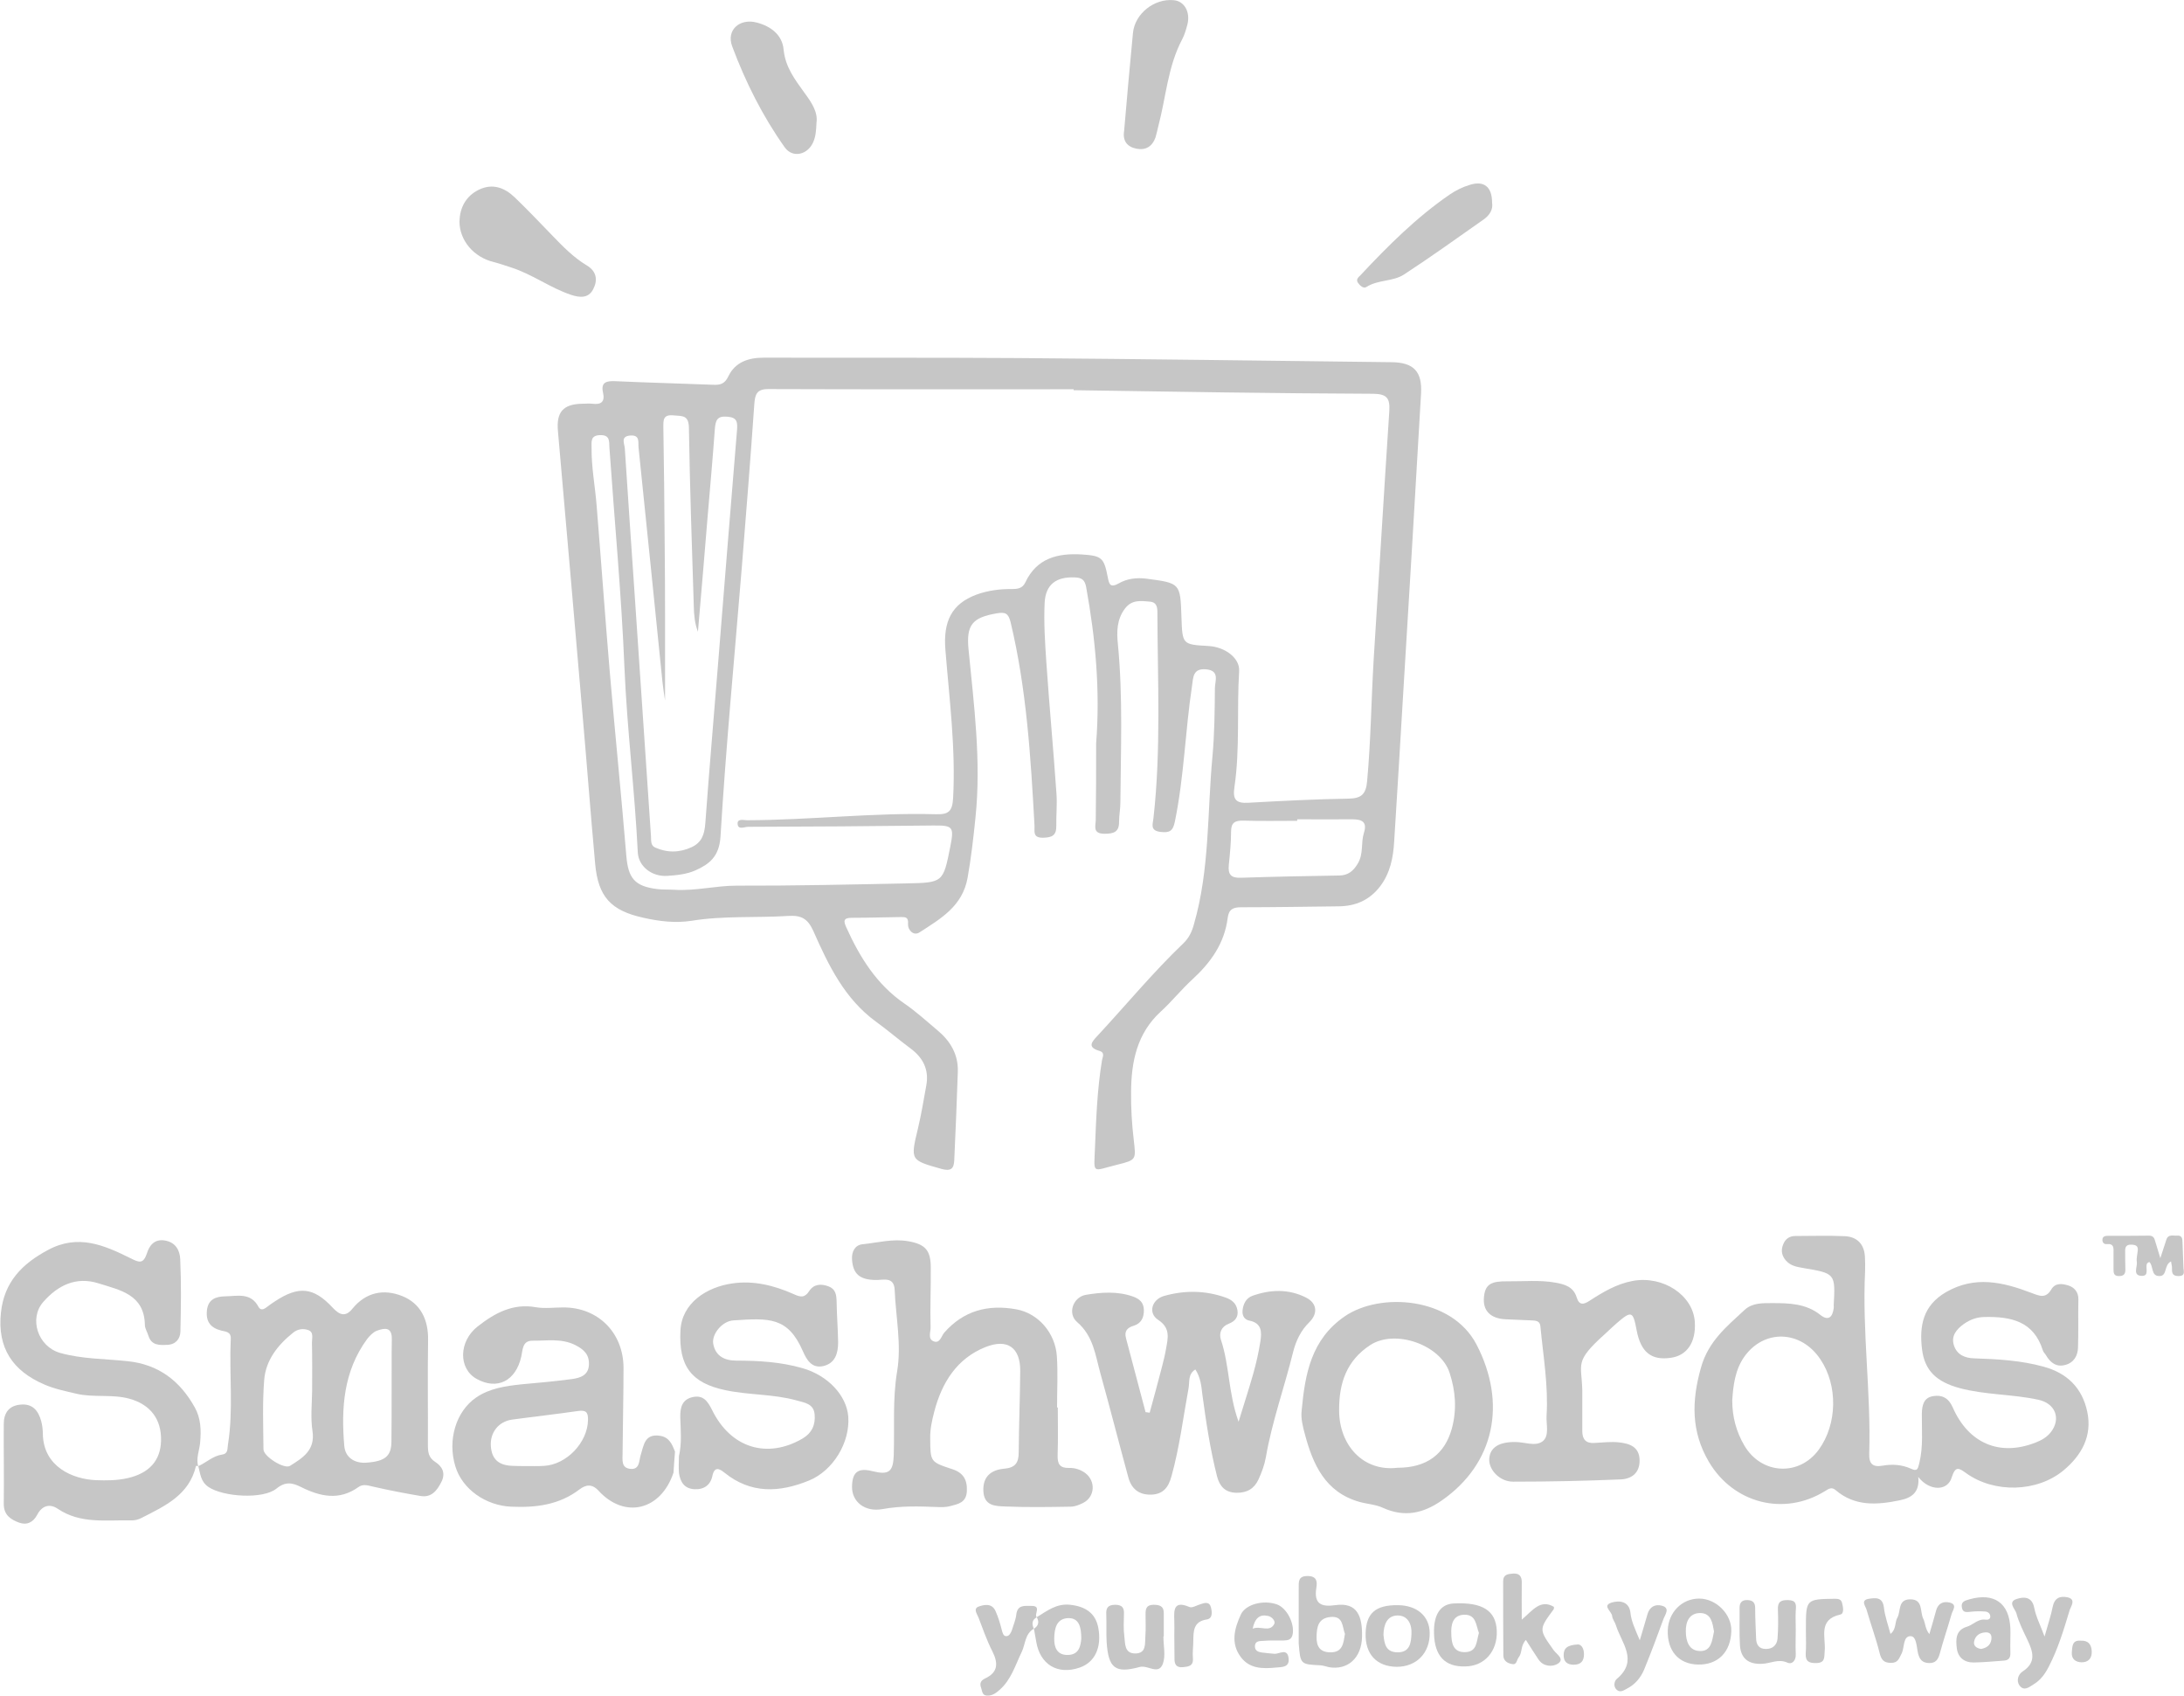 <?xml version="1.0" encoding="utf-8"?>
<!-- Generator: Adobe Illustrator 25.4.5, SVG Export Plug-In . SVG Version: 6.00 Build 0)  -->
<svg version="1.1" id="Layer_1" xmlns="http://www.w3.org/2000/svg" xmlns:xlink="http://www.w3.org/1999/xlink" x="0px" y="0px"
	 viewBox="0 0 116.22 90.21" style="enable-background:new 0 0 116.22 90.21;" xml:space="preserve">
<style type="text/css">
	.st0{fill:#C6C6C6;}
	.st1{fill:#FFFFFF;}
</style>
<g>
	<path class="st0" d="M58.33,39.55c0.22-2.8-0.03-5.56-0.53-8.31c-0.07-0.4-0.25-0.51-0.61-0.52c-0.98-0.04-1.55,0.37-1.6,1.35
		c-0.05,1.05,0.02,2.11,0.09,3.16c0.16,2.34,0.38,4.67,0.54,7.01c0.04,0.56-0.02,1.13-0.01,1.7c0.01,0.51-0.23,0.62-0.7,0.63
		c-0.58,0.01-0.44-0.35-0.46-0.66c-0.2-3.62-0.42-7.25-1.27-10.8c-0.12-0.5-0.3-0.55-0.73-0.48c-1.3,0.22-1.64,0.61-1.51,1.92
		c0.29,2.97,0.68,5.94,0.37,8.94c-0.11,1.08-0.23,2.14-0.42,3.21c-0.27,1.52-1.44,2.18-2.55,2.9c-0.35,0.23-0.64-0.16-0.62-0.43
		c0.03-0.37-0.12-0.38-0.37-0.38c-0.88,0.01-1.75,0.04-2.63,0.04c-0.46,0-0.43,0.19-0.28,0.52c0.72,1.59,1.62,3.04,3.1,4.05
		c0.61,0.42,1.17,0.93,1.74,1.41c0.69,0.57,1.12,1.29,1.09,2.21c-0.05,1.57-0.12,3.14-0.19,4.71c-0.02,0.44-0.17,0.6-0.68,0.46
		c-1.66-0.47-1.66-0.45-1.25-2.16c0.18-0.75,0.3-1.51,0.44-2.27c0.16-0.85-0.17-1.49-0.85-1.99c-0.62-0.46-1.2-0.96-1.82-1.41
		c-1.68-1.22-2.54-3.02-3.34-4.83c-0.3-0.66-0.64-0.84-1.32-0.8c-1.72,0.11-3.45-0.02-5.17,0.26c-0.84,0.13-1.7,0.03-2.54-0.16
		c-1.74-0.38-2.42-1.11-2.58-2.88c-0.24-2.64-0.44-5.29-0.67-7.93c-0.43-5.03-0.87-10.06-1.31-15.09c-0.09-1,0.27-1.43,1.29-1.45
		c0.18,0,0.36-0.02,0.54,0c0.47,0.06,0.68-0.1,0.57-0.59c-0.13-0.56,0.19-0.63,0.65-0.61c1.73,0.08,3.45,0.12,5.18,0.19
		c0.4,0.02,0.64-0.03,0.84-0.45c0.36-0.75,1.06-0.99,1.86-0.99c4.51,0.01,9.03-0.01,13.54,0.02c6.63,0.05,13.26,0.14,19.89,0.22
		c1.17,0.01,1.64,0.49,1.57,1.67c-0.31,5.38-0.63,10.75-0.96,16.12c-0.15,2.57-0.31,5.14-0.47,7.71c-0.05,0.86-0.21,1.68-0.75,2.39
		c-0.56,0.73-1.3,1.05-2.2,1.06c-1.73,0.02-3.46,0.05-5.19,0.05c-0.43,0-0.66,0.1-0.72,0.57c-0.17,1.35-0.9,2.37-1.88,3.27
		c-0.59,0.54-1.09,1.17-1.68,1.71c-1.27,1.16-1.57,2.67-1.58,4.27c-0.01,0.85,0.04,1.7,0.14,2.54c0.12,1.07,0.16,1.08-0.89,1.34
		c-1.35,0.33-1.23,0.55-1.17-0.93c0.06-1.54,0.12-3.09,0.37-4.62c0.03-0.18,0.18-0.42-0.14-0.51c-0.67-0.2-0.39-0.49-0.09-0.81
		c1.52-1.64,2.95-3.37,4.57-4.92c0.28-0.27,0.44-0.59,0.55-0.99c0.85-2.93,0.71-5.97,0.99-8.95c0.11-1.2,0.12-2.42,0.13-3.63
		c0-0.37,0.28-0.93-0.47-1c-0.71-0.06-0.68,0.43-0.75,0.9c-0.36,2.39-0.42,4.82-0.91,7.2c-0.1,0.51-0.29,0.61-0.77,0.55
		c-0.57-0.07-0.4-0.42-0.37-0.73c0.41-3.65,0.22-7.31,0.21-10.97c0-0.3-0.07-0.52-0.39-0.55c-0.48-0.04-0.96-0.12-1.33,0.36
		c-0.45,0.59-0.45,1.26-0.38,1.92c0.27,2.81,0.15,5.62,0.13,8.42c0,0.33-0.07,0.67-0.07,1c0.01,0.56-0.28,0.65-0.79,0.65
		c-0.64-0.01-0.45-0.43-0.45-0.75C58.33,42.28,58.33,40.92,58.33,39.55z M57.13,20.76c0-0.02,0-0.03,0-0.05
		c-5.42,0-10.84,0.01-16.25-0.01c-0.61,0-0.7,0.28-0.74,0.8c-0.2,2.88-0.43,5.75-0.66,8.62c-0.39,4.8-0.85,9.59-1.14,14.4
		c-0.07,1.06-0.6,1.46-1.34,1.79c-0.45,0.2-1,0.26-1.5,0.29c-0.83,0.05-1.52-0.52-1.56-1.24c-0.16-3.28-0.57-6.54-0.71-9.83
		c-0.16-3.91-0.53-7.81-0.8-11.71c-0.02-0.34,0.04-0.68-0.49-0.67c-0.53,0.01-0.46,0.35-0.46,0.69c-0.01,1.03,0.19,2.04,0.27,3.07
		c0.24,2.95,0.45,5.91,0.7,8.86c0.28,3.26,0.61,6.51,0.88,9.77c0.1,1.18,0.44,1.61,1.63,1.76c0.31,0.04,0.62,0.02,0.93,0.04
		c1.11,0.07,2.2-0.22,3.31-0.22c3.02,0.01,6.04-0.06,9.05-0.12c1.94-0.04,1.94-0.05,2.32-1.96c0.21-1.07,0.14-1.13-0.94-1.12
		c-3.28,0.04-6.55,0.06-9.83,0.07c-0.19,0-0.54,0.19-0.55-0.18c0-0.27,0.33-0.17,0.51-0.17c3.35-0.01,6.69-0.41,10.04-0.32
		c0.67,0.02,0.88-0.14,0.92-0.87c0.14-2.64-0.2-5.25-0.41-7.86c-0.13-1.54,0.34-2.46,1.64-2.95c0.6-0.22,1.25-0.31,1.9-0.3
		c0.29,0,0.56-0.03,0.71-0.35c0.61-1.3,1.73-1.57,3.02-1.49c1.05,0.07,1.17,0.17,1.37,1.22c0.07,0.36,0.13,0.57,0.58,0.32
		c0.45-0.26,0.96-0.32,1.5-0.25c1.78,0.24,1.78,0.23,1.84,2.05c0.05,1.45,0.05,1.45,1.44,1.53c0.88,0.05,1.67,0.64,1.63,1.33
		c-0.13,2.06,0.05,4.13-0.25,6.17c-0.1,0.66,0.07,0.88,0.74,0.84c1.77-0.1,3.55-0.19,5.33-0.22c0.68-0.01,0.93-0.23,0.99-0.93
		c0.2-2.16,0.22-4.32,0.35-6.49c0.28-4.4,0.54-8.79,0.83-13.19c0.04-0.67-0.1-0.92-0.85-0.93C67.76,20.93,62.45,20.84,57.13,20.76z
		 M35.39,37.27c-0.06-0.41-0.11-0.71-0.14-1.01c-0.42-4.15-0.84-8.3-1.27-12.45c-0.03-0.28,0.09-0.67-0.43-0.64
		c-0.56,0.04-0.31,0.44-0.3,0.7c0.17,2.62,0.35,5.25,0.53,7.87c0.29,4.24,0.57,8.49,0.86,12.73c0.02,0.22-0.04,0.5,0.22,0.62
		c0.65,0.29,1.3,0.28,1.95-0.02c0.53-0.25,0.67-0.66,0.72-1.23c0.21-2.88,0.46-5.75,0.69-8.63c0.33-4.11,0.66-8.22,1-12.33
		c0.03-0.42,0.01-0.67-0.51-0.71c-0.55-0.05-0.63,0.19-0.67,0.65c-0.11,1.54-0.25,3.08-0.38,4.62c-0.17,2.06-0.34,4.11-0.52,6.17
		c-0.17-0.44-0.21-0.89-0.22-1.34c-0.1-3.17-0.21-6.34-0.26-9.51c-0.01-0.68-0.35-0.62-0.81-0.66c-0.58-0.06-0.55,0.26-0.55,0.65
		c0.03,2.04,0.06,4.07,0.07,6.11C35.4,31.63,35.39,34.41,35.39,37.27z M69.03,43.59c0,0.03,0,0.05,0,0.08
		c-0.95,0-1.91,0.02-2.86-0.01c-0.45-0.01-0.66,0.1-0.66,0.59c0,0.59-0.06,1.18-0.12,1.77c-0.05,0.5,0.11,0.7,0.64,0.68
		c1.75-0.06,3.5-0.09,5.25-0.12c0.46-0.01,0.74-0.24,0.97-0.63c0.32-0.52,0.16-1.11,0.33-1.64c0.19-0.59-0.11-0.72-0.62-0.72
		C70.99,43.6,70.01,43.59,69.03,43.59z"/>
	<path class="st0" d="M102.08,78.58c0.08,0.82-0.35,1.11-0.98,1.24c-1.21,0.25-2.4,0.34-3.43-0.55c-0.2-0.17-0.36-0.06-0.55,0.06
		c-2.18,1.35-4.87,0.66-6.18-1.55c-0.95-1.61-0.93-3.24-0.42-5.03c0.39-1.39,1.37-2.18,2.32-3.06c0.41-0.38,0.97-0.36,1.47-0.36
		c0.89,0,1.8,0.02,2.56,0.63c0.43,0.34,0.65,0.11,0.71-0.36c0.01-0.05,0-0.1,0-0.15c0.09-1.7,0.09-1.7-1.64-1.99
		c-0.33-0.06-0.65-0.11-0.9-0.39c-0.23-0.27-0.28-0.54-0.15-0.86c0.11-0.29,0.33-0.45,0.65-0.45c0.88,0,1.76-0.03,2.63,0.01
		c0.64,0.03,1.03,0.41,1.07,1.08c0.01,0.26,0.02,0.52,0.01,0.77c-0.16,3.24,0.32,6.47,0.22,9.71c-0.02,0.55,0.18,0.74,0.71,0.65
		c0.51-0.09,1.02-0.06,1.51,0.16c0.34,0.16,0.37,0.02,0.45-0.32c0.21-0.87,0.12-1.74,0.13-2.61c0.01-0.47,0.11-0.85,0.6-0.93
		c0.46-0.08,0.82,0.09,1.04,0.59c0.84,1.93,2.51,2.63,4.41,1.88c0.32-0.12,0.61-0.29,0.82-0.56c0.55-0.72,0.23-1.53-0.68-1.72
		c-1.38-0.3-2.82-0.25-4.19-0.62c-1.21-0.33-1.85-0.92-1.99-2.06c-0.15-1.24,0.04-2.32,1.27-3.04c1.54-0.89,3.03-0.54,4.53,0.03
		c0.45,0.17,0.78,0.33,1.08-0.18c0.22-0.37,0.6-0.3,0.9-0.21c0.32,0.1,0.55,0.35,0.54,0.75c-0.02,0.85,0.01,1.7-0.02,2.55
		c-0.01,0.44-0.22,0.81-0.68,0.93c-0.47,0.13-0.79-0.12-1.02-0.51c-0.05-0.09-0.14-0.16-0.17-0.26c-0.49-1.57-1.71-1.81-3.12-1.78
		c-0.41,0.01-0.75,0.14-1.07,0.36c-0.41,0.29-0.71,0.65-0.54,1.16c0.16,0.48,0.57,0.67,1.09,0.68c1.23,0.04,2.47,0.11,3.67,0.44
		c1.26,0.34,2.06,1.13,2.33,2.39c0.28,1.3-0.3,2.33-1.26,3.13c-1.41,1.17-3.69,1.22-5.18,0.15c-0.39-0.28-0.57-0.4-0.77,0.22
		C103.65,79.34,102.68,79.35,102.08,78.58z M92.18,74.51c0,0.88,0.22,1.67,0.64,2.39c0.91,1.56,2.93,1.66,3.97,0.22
		c0.98-1.35,1.02-3.41,0.08-4.8c-1.04-1.56-3.01-1.62-4.06-0.12C92.33,72.89,92.23,73.72,92.18,74.51z"/>
	<path class="st0" d="M10.56,78c-0.05,0-0.13-0.01-0.13-0.01c-0.36,1.55-1.65,2.13-2.88,2.76c-0.19,0.1-0.38,0.15-0.59,0.14
		c-1.32-0.03-2.68,0.2-3.89-0.62c-0.43-0.29-0.84-0.16-1.09,0.32c-0.21,0.4-0.55,0.57-0.96,0.42c-0.44-0.16-0.82-0.4-0.82-0.99
		c0.02-1.42-0.01-2.84,0-4.25c0-0.59,0.27-0.99,0.9-1.04c0.64-0.06,0.94,0.33,1.09,0.87c0.06,0.22,0.09,0.46,0.09,0.69
		c0.03,1.74,1.58,2.41,2.83,2.46c0.56,0.02,1.13,0.02,1.69-0.11c1.13-0.26,1.74-0.92,1.77-1.98c0.03-1.16-0.57-1.93-1.67-2.24
		c-0.93-0.26-1.9-0.05-2.84-0.27c-0.58-0.14-1.15-0.25-1.7-0.49c-1.68-0.72-2.51-1.94-2.31-3.82c0.17-1.63,1.12-2.6,2.51-3.34
		c1.6-0.86,2.99-0.25,4.38,0.44c0.46,0.23,0.68,0.33,0.88-0.26C7.94,66.29,8.2,65.9,8.78,66c0.58,0.1,0.79,0.54,0.81,0.99
		c0.06,1.29,0.04,2.58,0.01,3.86c-0.01,0.37-0.24,0.68-0.69,0.7c-0.42,0.02-0.85,0.04-1.01-0.48c-0.06-0.2-0.19-0.39-0.19-0.58
		c-0.03-1.62-1.32-1.85-2.46-2.21c-1.2-0.38-2.17,0.1-2.95,0.99c-0.77,0.88-0.29,2.37,0.9,2.71c1.17,0.33,2.39,0.31,3.59,0.44
		c1.65,0.17,2.79,1.05,3.57,2.45c0.33,0.58,0.35,1.22,0.29,1.88c-0.04,0.43-0.23,0.84-0.1,1.28L10.56,78z"/>
	<path class="st0" d="M10.54,78.01c0.43-0.19,0.79-0.55,1.27-0.62c0.35-0.05,0.28-0.32,0.32-0.53c0.3-1.87,0.06-3.75,0.15-5.63
		c0.02-0.38-0.27-0.38-0.51-0.44c-0.55-0.14-0.82-0.46-0.76-1.06c0.06-0.61,0.48-0.75,0.97-0.76c0.64-0.01,1.36-0.22,1.77,0.55
		c0.12,0.22,0.28,0.15,0.45,0.02c0.14-0.11,0.29-0.21,0.44-0.31c1.25-0.82,2.04-0.76,3.06,0.34c0.39,0.42,0.7,0.5,1.06,0.05
		c0.72-0.88,1.67-1.05,2.63-0.67c0.99,0.39,1.41,1.26,1.39,2.35c-0.03,1.85,0,3.7-0.01,5.56c0,0.38,0.02,0.68,0.39,0.92
		c0.36,0.23,0.57,0.58,0.33,1.06c-0.24,0.48-0.54,0.85-1.12,0.75c-0.83-0.14-1.66-0.3-2.49-0.49c-0.28-0.06-0.55-0.17-0.81,0.02
		c-1.02,0.73-2.04,0.5-3.04,0c-0.48-0.24-0.84-0.31-1.32,0.08c-0.72,0.58-2.84,0.44-3.62-0.09c-0.42-0.29-0.43-0.71-0.54-1.12
		C10.56,78,10.54,78.01,10.54,78.01z M16.61,73.98c0-0.85,0.01-1.7-0.01-2.55c0-0.24,0.11-0.57-0.21-0.67
		c-0.27-0.09-0.56-0.05-0.8,0.15c-0.81,0.65-1.44,1.45-1.53,2.49c-0.1,1.23-0.05,2.47-0.04,3.71c0,0.38,1.11,1.07,1.41,0.88
		c0.67-0.42,1.35-0.83,1.2-1.84C16.52,75.43,16.6,74.7,16.61,73.98z M20.84,74.12C20.84,74.12,20.85,74.12,20.84,74.12
		c0.01-0.95-0.01-1.9,0.01-2.85c0.02-0.69-0.38-0.62-0.8-0.47c-0.2,0.08-0.38,0.27-0.52,0.45c-1.25,1.71-1.38,3.67-1.21,5.67
		c0.05,0.63,0.56,0.94,1.16,0.9c1.05-0.07,1.35-0.37,1.35-1.15C20.84,75.82,20.84,74.97,20.84,74.12z"/>
	<path class="st0" d="M56.29,74.89c0,0.85,0.02,1.7-0.01,2.55c-0.01,0.45,0.12,0.67,0.6,0.66c0.31-0.01,0.61,0.08,0.87,0.27
		c0.57,0.43,0.52,1.27-0.11,1.59c-0.2,0.1-0.44,0.2-0.66,0.2c-1.16,0.02-2.32,0.04-3.48-0.01c-0.5-0.02-1.13-0.01-1.17-0.81
		c-0.04-0.79,0.42-1.14,1.11-1.2c0.59-0.05,0.77-0.32,0.77-0.87c0.01-1.44,0.07-2.88,0.08-4.33c0.01-1.24-0.68-1.74-1.85-1.27
		c-1.53,0.61-2.32,1.9-2.72,3.42c-0.12,0.46-0.23,0.94-0.22,1.44c0.01,1.25,0,1.25,1.19,1.64c0.57,0.19,0.79,0.56,0.76,1.17
		c-0.03,0.61-0.47,0.68-0.88,0.79c-0.22,0.06-0.46,0.06-0.69,0.05c-0.98-0.04-1.94-0.07-2.92,0.11c-0.95,0.17-1.63-0.4-1.62-1.19
		c0.01-0.78,0.32-1.02,1.08-0.83c0.88,0.22,1.11,0.04,1.14-0.85c0.05-1.49-0.07-2.97,0.18-4.46c0.24-1.42-0.07-2.88-0.13-4.32
		c-0.03-0.76-0.63-0.52-1.05-0.54c-0.82-0.02-1.17-0.33-1.22-1.09c-0.03-0.43,0.17-0.77,0.55-0.81c0.81-0.08,1.62-0.31,2.45-0.16
		c0.91,0.16,1.19,0.49,1.19,1.41c0.01,1.06-0.04,2.11-0.01,3.17c0.01,0.24-0.17,0.63,0.18,0.75c0.32,0.11,0.39-0.28,0.54-0.46
		c1.04-1.19,2.35-1.52,3.84-1.25c1.17,0.21,2.08,1.26,2.16,2.5c0.06,0.9,0.01,1.8,0.01,2.71C56.26,74.89,56.27,74.89,56.29,74.89z"
		/>
	<path class="st0" d="M63.61,72.86c-0.4,0.25-0.3,0.65-0.36,0.99c-0.29,1.57-0.48,3.15-0.91,4.69c-0.16,0.59-0.44,0.96-1.08,0.98
		c-0.66,0.02-1.06-0.32-1.22-0.93c-0.5-1.83-0.97-3.68-1.48-5.51c-0.27-0.97-0.37-1.99-1.24-2.74c-0.53-0.45-0.22-1.33,0.46-1.45
		c0.83-0.14,1.69-0.2,2.51,0.09c0.33,0.12,0.57,0.3,0.58,0.71c0.01,0.42-0.15,0.72-0.53,0.84c-0.37,0.11-0.52,0.3-0.42,0.67
		c0.35,1.31,0.69,2.62,1.04,3.93c0.07,0.01,0.15,0.02,0.22,0.03c0.21-0.78,0.43-1.57,0.63-2.35c0.09-0.35,0.18-0.69,0.24-1.05
		c0.1-0.57,0.25-1.1-0.42-1.54c-0.55-0.36-0.34-1.08,0.31-1.27c1.09-0.31,2.19-0.3,3.27,0.08c0.34,0.12,0.58,0.31,0.64,0.68
		c0.06,0.37-0.14,0.59-0.45,0.71c-0.42,0.16-0.54,0.51-0.43,0.86c0.46,1.36,0.39,2.84,0.94,4.36c0.29-0.95,0.55-1.74,0.78-2.55
		c0.16-0.57,0.29-1.14,0.38-1.72c0.08-0.5,0.08-0.98-0.59-1.11c-0.25-0.05-0.38-0.25-0.36-0.52c0.03-0.36,0.19-0.68,0.53-0.8
		c0.95-0.34,1.93-0.37,2.84,0.09c0.59,0.29,0.66,0.84,0.19,1.31c-0.46,0.45-0.72,1-0.87,1.6c-0.46,1.87-1.12,3.69-1.45,5.6
		c-0.07,0.4-0.22,0.8-0.39,1.17c-0.22,0.48-0.6,0.72-1.17,0.71c-0.6-0.01-0.89-0.34-1.03-0.85c-0.37-1.45-0.59-2.92-0.79-4.4
		C63.93,73.72,63.88,73.27,63.61,72.86z"/>
	<path class="st0" d="M35.84,78.35c-0.67,2.01-2.6,2.48-3.99,0.96c-0.35-0.38-0.68-0.32-1.01-0.07c-1.09,0.83-2.32,0.98-3.65,0.92
		c-1.33-0.06-2.59-0.92-2.96-2.15c-0.42-1.38,0.02-2.91,1.11-3.66c0.72-0.49,1.57-0.61,2.42-0.7c0.9-0.08,1.79-0.16,2.68-0.28
		c0.44-0.06,0.88-0.2,0.9-0.77c0.02-0.53-0.26-0.8-0.73-1.04c-0.75-0.37-1.52-0.22-2.28-0.23c-0.53,0-0.51,0.47-0.59,0.84
		c-0.29,1.31-1.29,1.8-2.38,1.19c-0.98-0.55-0.95-2,0.06-2.79c0.91-0.71,1.87-1.24,3.1-1.02c0.47,0.08,0.98,0.01,1.47,0.01
		c1.83,0,3.18,1.34,3.19,3.2c0,1.52-0.04,3.04-0.05,4.55c0,0.35-0.09,0.8,0.43,0.84c0.48,0.04,0.44-0.42,0.53-0.72
		c0.17-0.53,0.2-1.17,1.04-1.04c0.49,0.08,0.64,0.46,0.79,0.84C35.89,77.62,35.86,77.99,35.84,78.35z M27.94,78
		C27.94,78,27.94,77.99,27.94,78c0.34,0,0.67,0.01,1.01-0.01c1.21-0.07,2.32-1.25,2.34-2.44c0.01-0.41-0.1-0.54-0.53-0.48
		c-1.17,0.17-2.35,0.3-3.52,0.46c-0.71,0.1-1.17,0.69-1.12,1.41c0.05,0.71,0.43,1.04,1.21,1.05C27.53,78,27.73,78,27.94,78z"/>
	<path class="st0" d="M36.13,77.47c0.16-0.69,0.09-1.39,0.07-2.08c-0.01-0.54,0.12-0.94,0.66-1.06c0.55-0.12,0.79,0.2,1.03,0.68
		c1,2.05,2.95,2.61,4.81,1.53c0.51-0.3,0.7-0.74,0.65-1.29c-0.05-0.57-0.53-0.62-0.95-0.74c-1.25-0.35-2.55-0.28-3.81-0.55
		c-1.8-0.38-2.48-1.28-2.38-3.17c0.07-1.47,1.4-2.32,2.78-2.51c1.11-0.16,2.21,0.11,3.24,0.57c0.37,0.17,0.59,0.21,0.83-0.16
		c0.25-0.38,0.63-0.4,1.03-0.25c0.38,0.14,0.42,0.45,0.43,0.82c0.01,0.72,0.07,1.44,0.08,2.16c0,0.57-0.15,1.11-0.79,1.26
		c-0.62,0.14-0.89-0.35-1.08-0.78c-0.8-1.84-1.79-1.78-3.71-1.65c-0.59,0.04-1.14,0.72-1.07,1.22c0.11,0.69,0.63,0.92,1.23,0.92
		c1.19,0,2.37,0.07,3.52,0.4c1.34,0.38,2.35,1.44,2.44,2.58c0.1,1.37-0.8,2.87-2.09,3.4c-1.57,0.64-3.09,0.72-4.5-0.42
		c-0.26-0.21-0.53-0.35-0.64,0.17c-0.1,0.49-0.45,0.74-0.96,0.71c-0.54-0.03-0.75-0.39-0.82-0.86
		C36.11,78.06,36.12,77.77,36.13,77.47z"/>
	<path class="st0" d="M84.2,73.97c0,0.72,0,1.44,0,2.16c0,0.45,0.19,0.67,0.65,0.64c0.44-0.02,0.88-0.08,1.31-0.03
		c0.55,0.06,1.08,0.23,1.09,0.95c0.01,0.69-0.44,1-1.02,1.02c-1.9,0.08-3.81,0.12-5.71,0.12c-0.73,0-1.31-0.65-1.27-1.22
		c0.04-0.6,0.52-0.9,1.39-0.89c0.49,0,1.06,0.25,1.44-0.03c0.39-0.29,0.19-0.91,0.22-1.37c0.1-1.6-0.18-3.18-0.33-4.77
		c-0.03-0.28-0.25-0.29-0.46-0.3c-0.46-0.02-0.93-0.04-1.39-0.06c-0.82-0.04-1.23-0.47-1.15-1.2c0.07-0.69,0.41-0.83,1.27-0.82
		c0.84,0.01,1.68-0.08,2.53,0.07c0.51,0.09,0.96,0.23,1.13,0.78c0.13,0.43,0.36,0.4,0.68,0.19c0.71-0.46,1.44-0.9,2.3-1.06
		c1.62-0.3,3.23,0.76,3.31,2.2c0.06,1.06-0.41,1.77-1.28,1.89c-1.04,0.15-1.6-0.3-1.82-1.48c-0.19-1.01-0.27-1.04-1.06-0.36
		c-0.21,0.18-0.41,0.38-0.62,0.57C83.75,72.46,84.17,72.53,84.2,73.97z"/>
	<path class="st0" d="M69.27,75.01c0.18-1.92,0.51-3.75,2.28-4.97c1.88-1.3,5.69-1.05,7.02,1.49c1.62,3.11,0.98,6.34-1.86,8.31
		c-0.98,0.68-1.98,0.9-3.12,0.38c-0.39-0.18-0.85-0.2-1.27-0.32c-1.8-0.52-2.45-1.98-2.88-3.59C69.33,75.9,69.21,75.46,69.27,75.01z
		 M74.37,78.09c1.54,0,2.51-0.71,2.89-2.09c0.27-1,0.2-1.98-0.12-2.96c-0.48-1.49-2.89-2.34-4.22-1.48
		c-1.27,0.83-1.67,2.03-1.66,3.49C71.27,76.89,72.54,78.31,74.37,78.09z"/>
	<path class="st0" d="M24.45,11.78c0.02-0.71,0.32-1.34,1.04-1.69c0.73-0.35,1.37-0.1,1.9,0.41c0.68,0.65,1.33,1.34,1.99,2.02
		c0.57,0.59,1.14,1.18,1.86,1.61c0.51,0.31,0.58,0.78,0.32,1.27c-0.26,0.49-0.73,0.43-1.16,0.29c-1.12-0.37-2.07-1.1-3.2-1.46
		c-0.31-0.1-0.62-0.21-0.93-0.29C25.22,13.69,24.45,12.8,24.45,11.78z"/>
	<path class="st0" d="M43.45,6.52c-0.02,0.43-0.04,0.73-0.17,1.03c-0.29,0.69-1.1,0.88-1.52,0.29c-1.18-1.66-2.09-3.48-2.8-5.38
		c-0.32-0.87,0.41-1.5,1.31-1.26c0.77,0.2,1.36,0.67,1.43,1.44c0.09,0.94,0.61,1.6,1.11,2.3C43.19,5.45,43.53,5.97,43.45,6.52z"/>
	<path class="st0" d="M59.82,6.96c0.15-1.74,0.3-3.47,0.47-5.21c0.1-1.02,1.13-1.84,2.17-1.74c0.56,0.05,0.89,0.62,0.73,1.28
		c-0.07,0.27-0.15,0.55-0.28,0.8c-0.77,1.45-0.86,3.08-1.27,4.62c-0.05,0.2-0.09,0.4-0.15,0.6c-0.17,0.48-0.52,0.7-1.02,0.6
		C59.97,7.81,59.73,7.48,59.82,6.96z"/>
	<path class="st0" d="M79.4,10.78c0.06,0.36-0.12,0.66-0.44,0.89c-1.41,0.99-2.8,1.99-4.24,2.93c-0.59,0.39-1.39,0.27-2.01,0.67
		c-0.15,0.1-0.34-0.07-0.45-0.23c-0.12-0.18,0.04-0.3,0.13-0.39c1.47-1.57,2.99-3.09,4.77-4.31c0.31-0.21,0.67-0.39,1.04-0.5
		C78.97,9.59,79.4,9.94,79.4,10.78z"/>
	<path class="st0" d="M100.6,86.93c0.32-0.25,0.22-0.62,0.37-0.87c0.19-0.34,0.01-0.96,0.67-0.97c0.71-0.01,0.52,0.65,0.7,1.02
		c0.12,0.24,0.1,0.55,0.33,0.83c0.13-0.44,0.25-0.85,0.36-1.26c0.1-0.37,0.38-0.5,0.71-0.42c0.44,0.1,0.17,0.41,0.11,0.62
		c-0.2,0.71-0.44,1.4-0.63,2.11c-0.09,0.32-0.23,0.5-0.57,0.49c-0.33-0.01-0.49-0.16-0.58-0.5c-0.08-0.34-0.08-0.92-0.39-0.93
		c-0.43-0.01-0.32,0.6-0.49,0.93c-0.14,0.27-0.2,0.5-0.57,0.49c-0.38,0-0.51-0.17-0.6-0.53c-0.19-0.77-0.47-1.52-0.69-2.29
		c-0.05-0.19-0.35-0.52,0.13-0.59c0.35-0.05,0.72-0.1,0.79,0.46C100.3,85.98,100.47,86.44,100.6,86.93z"/>
	<path class="st0" d="M69.11,87.44c0-0.98,0-1.95,0-2.93c0-0.35-0.04-0.67,0.49-0.66c0.48,0.01,0.5,0.3,0.45,0.62
		c-0.14,0.85,0.24,1.04,1.01,0.93c1.18-0.17,1.44,0.61,1.42,1.67c-0.02,1.16-0.78,1.8-1.76,1.63c-0.15-0.03-0.3-0.09-0.45-0.1
		C69.2,88.55,69.2,88.55,69.11,87.44z M71.57,86.93c-0.15-0.39-0.08-0.97-0.77-0.9c-0.64,0.06-0.73,0.51-0.74,1.05
		c-0.01,0.53,0.19,0.83,0.75,0.83C71.46,87.91,71.49,87.41,71.57,86.93z"/>
	<path class="st0" d="M82.69,85.49c0,0.05,0.01,0.11-0.02,0.14c-0.79,1.07-0.78,1.06,0.01,2.17c0.15,0.21,0.61,0.47,0.21,0.72
		c-0.28,0.17-0.76,0.16-1.02-0.23c-0.22-0.33-0.43-0.66-0.67-1.04c-0.3,0.32-0.18,0.67-0.38,0.92c-0.12,0.15-0.09,0.43-0.38,0.36
		c-0.24-0.05-0.44-0.18-0.44-0.46c-0.01-1.31-0.01-2.62-0.01-3.94c0-0.37,0.26-0.39,0.53-0.41c0.33-0.02,0.46,0.14,0.46,0.46
		c-0.01,0.59,0,1.18,0,1.99C81.55,85.69,81.97,85.06,82.69,85.49z"/>
	<path class="st0" d="M108.8,87.07c0.18-0.65,0.34-1.11,0.43-1.57c0.09-0.47,0.37-0.6,0.78-0.52c0.49,0.1,0.19,0.49,0.13,0.67
		c-0.31,1.03-0.62,2.07-1.12,3.03c-0.19,0.37-0.43,0.71-0.8,0.93c-0.23,0.14-0.5,0.39-0.75,0.07c-0.19-0.26-0.07-0.6,0.16-0.75
		c0.74-0.48,0.56-1.05,0.26-1.68c-0.22-0.46-0.46-0.93-0.59-1.42c-0.06-0.22-0.49-0.6,0.02-0.76c0.37-0.12,0.81-0.14,0.93,0.47
		C108.34,86.01,108.57,86.45,108.8,87.07z"/>
	<path class="st0" d="M55.02,86.65c-0.48,0.27-0.45,0.82-0.65,1.24c-0.34,0.7-0.56,1.48-1.18,2.02c-0.19,0.17-0.41,0.33-0.69,0.3
		c-0.24-0.02-0.23-0.24-0.29-0.41c-0.09-0.24-0.02-0.39,0.21-0.5c0.71-0.33,0.7-0.83,0.38-1.46c-0.29-0.57-0.5-1.18-0.73-1.78
		c-0.08-0.2-0.3-0.48,0.02-0.59c0.29-0.1,0.69-0.18,0.88,0.23c0.15,0.33,0.25,0.67,0.34,1.02c0.04,0.15,0.08,0.34,0.25,0.33
		c0.15-0.01,0.24-0.18,0.29-0.33c0.08-0.27,0.2-0.54,0.23-0.81c0.06-0.54,0.44-0.47,0.8-0.47c0.57-0.01,0.13,0.44,0.29,0.61
		l0.01-0.01c-0.29,0.15-0.27,0.38-0.16,0.63L55.02,86.65z"/>
	<path class="st0" d="M61.91,87.07c0,0.49,0.13,1.02-0.03,1.45c-0.23,0.62-0.8,0.05-1.24,0.17c-1.3,0.36-1.66,0.05-1.75-1.32
		c-0.03-0.49,0-0.98-0.02-1.47c-0.02-0.35,0.08-0.51,0.46-0.52c0.39,0,0.5,0.16,0.48,0.51c-0.01,0.39-0.03,0.78,0.02,1.16
		c0.05,0.38-0.01,0.92,0.58,0.92c0.61,0,0.51-0.54,0.54-0.92c0.03-0.38,0.01-0.77,0.01-1.16c0-0.28,0.03-0.5,0.41-0.51
		c0.33,0,0.56,0.06,0.56,0.44c0,0.41,0,0.82,0,1.24C61.92,87.07,61.92,87.07,61.91,87.07z"/>
	<path class="st0" d="M67.84,87.99c0.27-0.01,0.66-0.3,0.73,0.22c0.07,0.51-0.35,0.48-0.67,0.51c-0.71,0.07-1.41,0.07-1.88-0.57
		c-0.54-0.73-0.33-1.51,0.01-2.25c0.26-0.56,1.22-0.79,1.92-0.54c0.53,0.19,0.94,1.01,0.84,1.58c-0.06,0.32-0.26,0.33-0.5,0.34
		c-0.36,0-0.72-0.01-1.08,0.02c-0.19,0.01-0.44,0-0.43,0.31c0.01,0.23,0.19,0.28,0.37,0.31C67.39,87.95,67.61,87.97,67.84,87.99z
		 M66.66,86.65c0.43-0.17,0.9,0.22,1.15-0.25c0.08-0.16-0.14-0.4-0.35-0.43C67.04,85.88,66.78,86.08,66.66,86.65z"/>
	<path class="st0" d="M55.17,86.04c0.55-0.33,1.04-0.74,1.78-0.66c0.83,0.09,1.36,0.46,1.5,1.25c0.18,1.03-0.19,1.81-0.99,2.09
		c-1.18,0.41-2.12-0.16-2.32-1.39c-0.04-0.23-0.08-0.45-0.12-0.68c0,0-0.01,0.01-0.01,0.01C55.27,86.5,55.31,86.29,55.17,86.04
		L55.17,86.04z M57.54,87.2c0-0.63-0.11-1.13-0.71-1.11c-0.62,0.03-0.72,0.57-0.73,1.08c-0.01,0.49,0.16,0.89,0.72,0.88
		C57.45,88.04,57.5,87.53,57.54,87.2z"/>
	<path class="st0" d="M106.98,87.17c0,0.26-0.01,0.52,0,0.77c0.01,0.25-0.08,0.39-0.34,0.41c-0.53,0.04-1.07,0.09-1.6,0.1
		c-0.5,0.01-0.85-0.26-0.91-0.76c-0.06-0.47-0.06-0.96,0.53-1.14c0.34-0.1,0.59-0.43,0.99-0.38c0.12,0.02,0.28-0.01,0.26-0.19
		c-0.01-0.14-0.13-0.23-0.26-0.24c-0.25-0.02-0.51-0.02-0.77,0.01c-0.21,0.02-0.43,0.07-0.48-0.22c-0.06-0.31,0.15-0.37,0.4-0.44
		c1.31-0.37,2.12,0.19,2.18,1.54c0.01,0.18,0,0.36,0,0.54C106.97,87.17,106.98,87.17,106.98,87.17z M105.42,87.73
		c0.28-0.05,0.51-0.19,0.55-0.51c0.03-0.24-0.06-0.39-0.33-0.37c-0.31,0.02-0.53,0.18-0.59,0.49
		C105.01,87.57,105.18,87.69,105.42,87.73z"/>
	<path class="st0" d="M87.26,87.27c0.18-0.61,0.3-1,0.41-1.39c0.11-0.39,0.41-0.55,0.77-0.45c0.44,0.12,0.18,0.46,0.09,0.68
		c-0.33,0.91-0.67,1.82-1.04,2.72c-0.18,0.43-0.48,0.79-0.91,1.01c-0.17,0.09-0.37,0.24-0.56,0.05c-0.19-0.18-0.1-0.47,0.01-0.56
		c1.18-0.98,0.25-1.92-0.04-2.86c-0.05-0.17-0.19-0.33-0.2-0.49c-0.02-0.25-0.56-0.56-0.02-0.72c0.4-0.12,0.91-0.07,0.99,0.52
		C86.8,86.23,86.99,86.63,87.26,87.27z"/>
	<path class="st0" d="M74.39,85.4c1.01,0.01,1.68,0.58,1.69,1.47c0.02,1.07-0.7,1.81-1.75,1.81c-1.07-0.01-1.69-0.67-1.66-1.78
		C72.7,85.82,73.2,85.39,74.39,85.4z M73.62,86.98c0.05,0.46,0.11,0.93,0.76,0.93c0.66,0,0.71-0.53,0.73-0.98
		c0.03-0.49-0.18-0.99-0.75-0.98C73.81,85.96,73.63,86.44,73.62,86.98z"/>
	<path class="st0" d="M76.31,86.91c-0.03-1.01,0.34-1.56,1.04-1.6c1.54-0.08,2.26,0.38,2.3,1.46c0.04,1.09-0.66,1.88-1.68,1.89
		C76.89,88.69,76.34,88.1,76.31,86.91z M78.7,86.88c-0.16-0.41-0.14-0.99-0.79-0.97c-0.63,0.02-0.7,0.57-0.68,1.02
		c0.01,0.44,0.07,0.99,0.74,0.97C78.62,87.88,78.56,87.32,78.7,86.88z"/>
	<path class="st0" d="M115.53,67.11c-0.4,0.21-0.18,0.79-0.63,0.78c-0.45,0-0.29-0.54-0.53-0.75c-0.04,0.03-0.1,0.05-0.12,0.09
		c-0.1,0.22,0.15,0.67-0.29,0.65c-0.49-0.02-0.21-0.48-0.25-0.74c-0.03-0.19,0.03-0.4,0.05-0.61c0.03-0.25-0.12-0.3-0.33-0.31
		c-0.22-0.01-0.34,0.07-0.34,0.3c0,0.33,0,0.67,0.01,1c0.01,0.25-0.08,0.38-0.35,0.37c-0.27,0-0.28-0.17-0.28-0.36
		c0-0.28,0-0.57,0-0.85c0-0.26,0.05-0.53-0.37-0.49c-0.14,0.02-0.24-0.11-0.22-0.25c0.01-0.16,0.15-0.19,0.28-0.19
		c0.73,0,1.47,0,2.2-0.01c0.25,0,0.29,0.16,0.34,0.34c0.07,0.24,0.15,0.48,0.26,0.86c0.14-0.42,0.23-0.7,0.32-0.98
		c0.1-0.32,0.37-0.2,0.58-0.22c0.25-0.02,0.28,0.16,0.28,0.36c0.01,0.44,0.04,0.87,0.05,1.31c0,0.21,0.14,0.48-0.27,0.48
		c-0.36,0-0.34-0.22-0.34-0.46C115.58,67.36,115.55,67.26,115.53,67.11z"/>
	<path class="st0" d="M90.36,88.56c-1.03-0.02-1.65-0.73-1.61-1.84c0.04-0.95,0.76-1.67,1.67-1.67c0.91,0,1.74,0.84,1.71,1.73
		C92.1,87.9,91.42,88.58,90.36,88.56z M91.21,86.8c-0.08-0.44-0.14-0.98-0.74-0.98c-0.56,0-0.77,0.45-0.76,0.97
		c0,0.53,0.17,1.05,0.77,1.05C91.07,87.85,91.11,87.28,91.21,86.8z"/>
	<path class="st0" d="M95.56,86.69c0,0.44-0.02,0.87,0,1.31c0.02,0.34-0.19,0.57-0.44,0.46c-0.48-0.22-0.9,0.04-1.34,0.06
		c-0.72,0.04-1.14-0.27-1.19-0.98c-0.04-0.67-0.01-1.34-0.02-2c0-0.29,0.14-0.42,0.42-0.41c0.29,0.01,0.41,0.14,0.41,0.43
		c0,0.54,0.03,1.08,0.05,1.62c0.01,0.34,0.17,0.55,0.51,0.55c0.36,0.01,0.6-0.2,0.63-0.55c0.04-0.51,0.04-1.03,0.02-1.54
		c-0.02-0.42,0.16-0.52,0.55-0.51c0.43,0.01,0.43,0.24,0.4,0.56C95.54,86.02,95.56,86.35,95.56,86.69z"/>
	<path class="st0" d="M96.1,86.81c0-0.05,0-0.1,0-0.15c0-1.58,0-1.58,1.56-1.6c0.18,0,0.32,0.04,0.36,0.21
		c0.06,0.22,0.13,0.58-0.09,0.63c-1.21,0.27-0.76,1.22-0.83,1.94c-0.03,0.32,0.04,0.63-0.44,0.64c-0.37,0.01-0.59-0.07-0.57-0.5
		C96.12,87.58,96.1,87.19,96.1,86.81C96.1,86.81,96.1,86.81,96.1,86.81z"/>
	<path class="st0" d="M62.49,87c0-0.26,0.01-0.51,0-0.77c-0.02-0.56-0.05-1.1,0.81-0.73c0.14,0.06,0.38-0.09,0.58-0.15
		c0.23-0.08,0.48-0.15,0.56,0.17c0.06,0.24,0.1,0.59-0.22,0.64c-0.72,0.11-0.71,0.62-0.72,1.15c0,0.31-0.05,0.62-0.02,0.92
		c0.03,0.43-0.26,0.44-0.54,0.47c-0.34,0.03-0.45-0.15-0.44-0.47C62.5,87.83,62.49,87.42,62.49,87z"/>
	<path class="st0" d="M110.72,87.29c0.4-0.02,0.57,0.19,0.59,0.56c0.02,0.37-0.18,0.6-0.55,0.59c-0.29-0.01-0.54-0.16-0.51-0.53
		C110.28,87.6,110.26,87.25,110.72,87.29z"/>
	<path class="st0" d="M83.97,87.49c0.16,0,0.32,0.18,0.32,0.52c0,0.36-0.16,0.56-0.56,0.56c-0.35-0.01-0.52-0.17-0.52-0.5
		C83.2,87.68,83.42,87.52,83.97,87.49z"/>
</g>
</svg>
